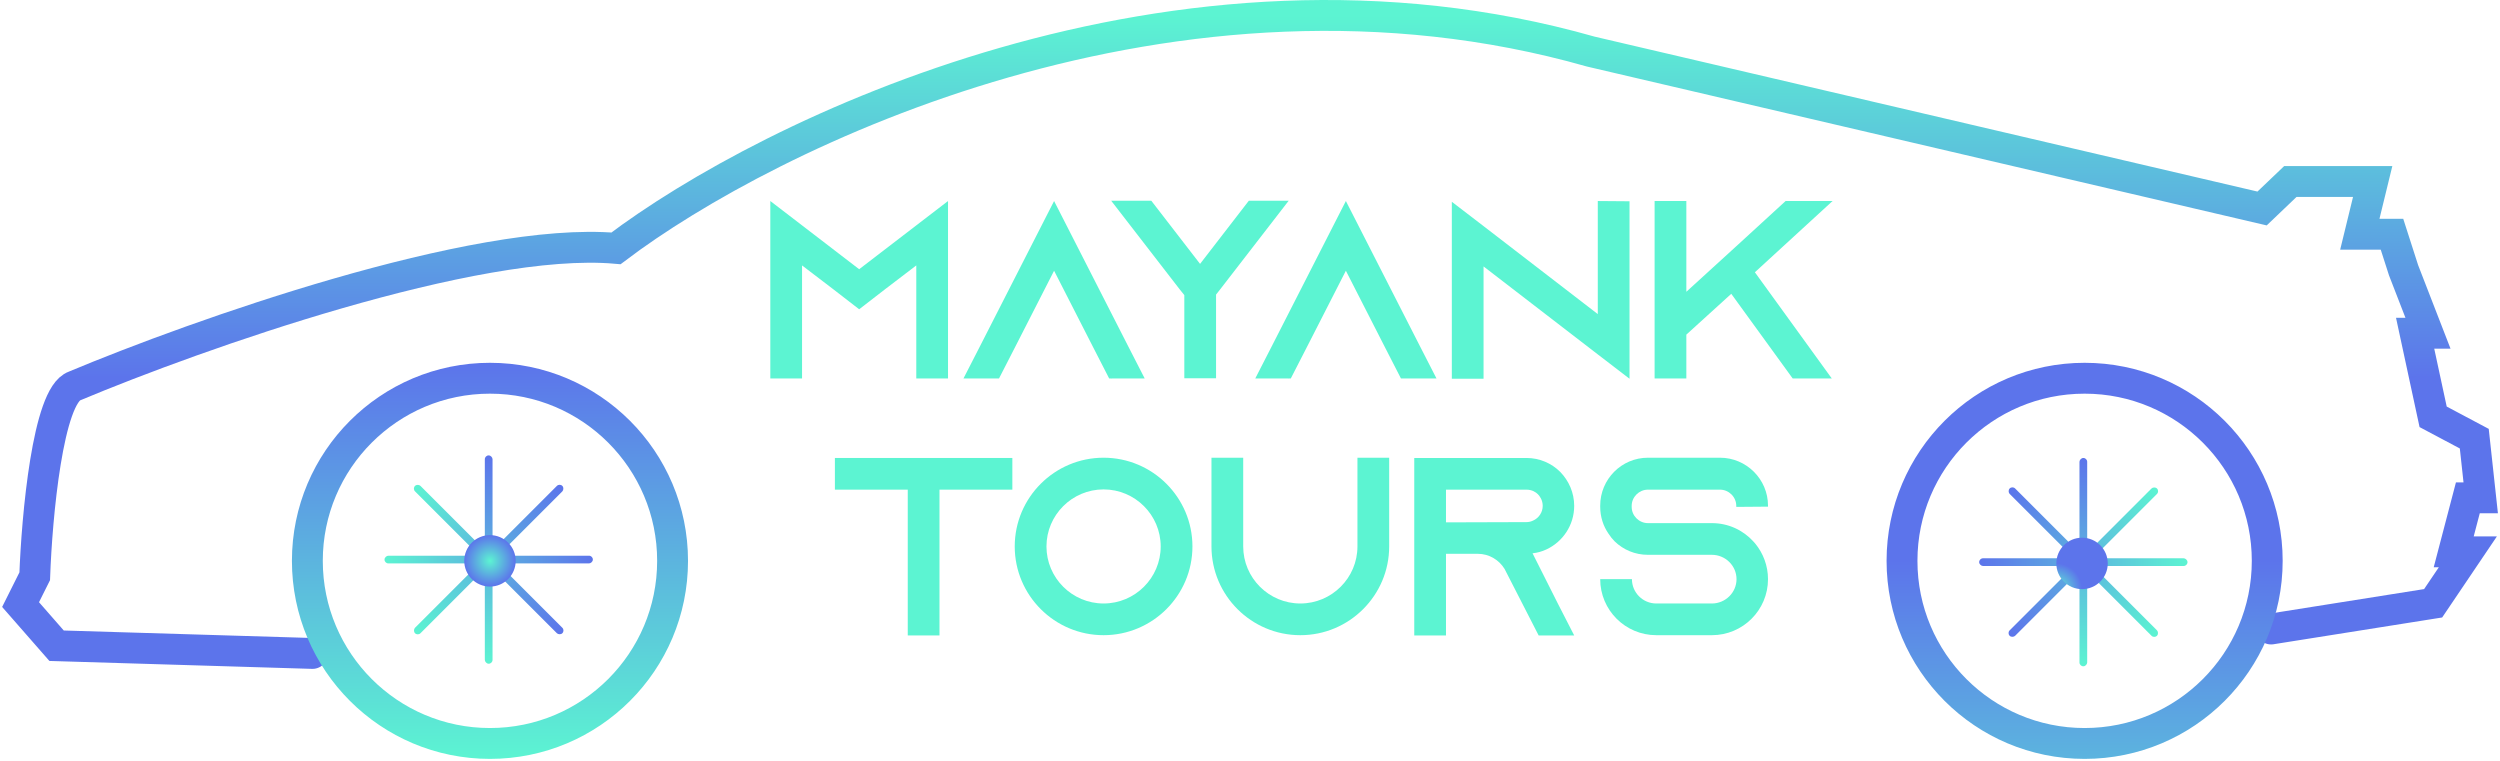 <svg width="972" height="296" viewBox="0 0 972 296" fill="none" xmlns="http://www.w3.org/2000/svg">
<path d="M883 244.558L946 234.558L959.5 214.558H954L959.5 193.558H964.5L962 170.558L946 162.058L939 129.558H944L934.5 105.058L930 91.058H917.5L922.5 70.558H890.5L879.5 81.058L618.5 20.058C456.9 -25.942 298.5 51.891 239.5 96.558C184.7 91.758 76.333 130.224 29 150.058C18.6 153.658 14.333 200.891 13.5 224.058L8 235.058L22 251.058L121.5 254.058" stroke="url(#paint0_linear_633_80)" stroke-width="12" stroke-linecap="round"/>
<path d="M334.045 104.672L299.5 78.156V147.156H311.838V103.193L323.978 112.459L334.045 120.246L344.113 112.459L356.253 103.193V147.156H368.59V78.156L334.045 104.672Z" fill="#5CF4D2"/>
<path d="M438.747 134.835L409.828 78.156L380.909 134.835L374.592 147.156H388.41L394.727 134.835L409.828 105.263L424.929 134.835L431.246 147.156H445.064L438.747 134.835Z" fill="#5CF4D2"/>
<path d="M485.534 78.058L466.584 102.602L447.633 78.058H432.039L458.786 112.656L460.464 114.726V147.057H472.802V114.529L474.282 112.656L501.03 78.058H485.534ZM431.94 147.353L432.137 147.156H431.94V147.353ZM501.03 147.353V147.156H500.932L501.03 147.353Z" fill="#5CF4D2"/>
<path d="M552.195 134.835L523.276 78.156L494.356 134.835L488.04 147.156H501.858L508.174 134.835L523.276 105.263L538.377 134.835L544.694 147.156H558.512L552.195 134.835Z" fill="#5CF4D2"/>
<path d="M621.221 78.156V122.119L576.806 87.915L564.468 78.452V147.254H576.806V103.588L621.221 137.792L633.559 147.254V78.255L621.221 78.156Z" fill="#5CF4D2"/>
<path d="M712.5 78.156H694.24L674.994 95.8L655.649 113.445V78.156H643.311V147.156H655.649V130.103L673.118 114.233L697.004 147.156H712.204L682.298 105.855L712.5 78.156Z" fill="#5CF4D2"/>
<path d="M324.609 178.058V190.379H352.936V247.058H365.273V190.379H393.601V178.058H324.609Z" fill="#5CF4D2"/>
<path d="M429.073 177.959C410.024 177.959 394.528 193.435 394.528 212.459C394.528 231.483 410.024 246.959 429.073 246.959C448.123 246.959 463.619 231.483 463.619 212.459C463.619 193.435 448.123 177.959 429.073 177.959ZM429.073 234.638C416.834 234.638 406.866 224.682 406.866 212.459C406.866 200.236 416.834 190.281 429.073 190.281C441.312 190.281 451.281 200.236 451.281 212.459C451.281 224.682 441.312 234.638 429.073 234.638Z" fill="#5CF4D2"/>
<path d="M527.774 177.959V212.459C527.774 224.682 517.805 234.638 505.566 234.638C493.327 234.638 483.359 224.682 483.359 212.459V177.959H471.021V212.459C471.021 231.483 486.517 246.959 505.566 246.959C524.615 246.959 540.111 231.483 540.111 212.459V177.959H527.774Z" fill="#5CF4D2"/>
<path d="M595.858 215.121C597.733 214.923 599.51 214.431 601.188 213.642C607.603 210.685 612.045 204.179 612.045 196.688C612.045 191.562 609.972 186.929 606.616 183.479C603.26 180.128 598.622 178.058 593.489 178.058H549.864V247.058H562.201V215.318H574.539C578.98 215.318 582.83 217.683 585.001 221.232L585.297 221.823L598.227 247.058H612.045L605.728 234.736L595.858 215.121ZM562.201 203.095V190.379H593.489C595.661 190.379 597.141 191.365 597.931 192.154C598.622 192.844 599.806 194.421 599.806 196.688C599.806 199.152 598.325 201.419 596.055 202.405C595.266 202.799 594.377 202.996 593.489 202.996L562.201 203.095Z" fill="#5CF4D2"/>
<path d="M687.4 196.984V196.589C687.4 186.338 679.01 177.959 668.745 177.959H640.714C630.449 177.959 622.159 186.338 622.159 196.589V196.984C622.159 200.926 623.343 204.574 625.416 207.531C626.107 208.615 626.896 209.601 627.785 210.488C631.14 213.741 635.681 215.712 640.714 215.712H665.587C670.818 215.712 675.161 219.951 675.161 225.175C675.161 230.399 670.818 234.638 665.587 234.638H643.971C638.74 234.638 634.496 230.399 634.496 225.175H622.159C622.159 237.201 631.93 246.959 643.971 246.959H665.587C677.628 246.959 687.4 237.201 687.4 225.175C687.4 219.951 685.524 215.121 682.465 211.375C682.168 211.079 681.971 210.783 681.675 210.488C677.727 206.151 672.002 203.391 665.587 203.391H640.714C637.26 203.391 634.397 200.532 634.397 197.082V196.688C634.397 193.238 637.26 190.379 640.714 190.379H668.745C672.2 190.379 675.062 193.238 675.062 196.688V197.082L687.4 196.984Z" fill="#5CF4D2"/>
<circle cx="190.5" cy="218.058" r="71" stroke="url(#paint1_linear_633_80)" stroke-width="12"/>
<circle r="71" transform="matrix(-1 0 0 1 810.5 218.058)" stroke="url(#paint2_linear_633_80)" stroke-width="12"/>
<rect x="188.5" y="177.058" width="3" height="81" rx="1.5" fill="url(#paint3_linear_633_80)"/>
<rect x="230.5" y="216.058" width="3" height="81" rx="1.5" transform="rotate(90 230.5 216.058)" fill="url(#paint4_linear_633_80)"/>
<rect x="217.577" y="187.859" width="3" height="81" rx="1.5" transform="rotate(45 217.577 187.859)" fill="url(#paint5_linear_633_80)"/>
<rect x="219.698" y="245.135" width="3" height="81" rx="1.5" transform="rotate(135 219.698 245.135)" fill="url(#paint6_linear_633_80)"/>
<circle cx="190.5" cy="218.058" r="10" fill="url(#paint7_radial_633_80)"/>
<rect width="3" height="81" rx="1.5" transform="matrix(-1 0 0 1 811.5 178.058)" fill="url(#paint8_linear_633_80)"/>
<rect width="3" height="81" rx="1.5" transform="matrix(4.37114e-08 1 1 -4.37114e-08 769.5 217.058)" fill="url(#paint9_linear_633_80)"/>
<rect width="3" height="81" rx="1.5" transform="matrix(-0.707 0.707 0.707 0.707 782.423 188.859)" fill="url(#paint10_linear_633_80)"/>
<rect width="3" height="81" rx="1.5" transform="matrix(0.707 0.707 0.707 -0.707 780.302 246.135)" fill="url(#paint11_linear_633_80)"/>
<circle r="10" transform="matrix(-1 0 0 1 809.5 219.058)" fill="url(#paint12_radial_633_80)"/>
<defs>
<linearGradient id="paint0_linear_633_80" x1="486.25" y1="6" x2="486.25" y2="254.058" gradientUnits="userSpaceOnUse">
<stop stop-color="#5CF4D2"/>
<stop offset="0.568" stop-color="#5C74EB"/>
</linearGradient>
<linearGradient id="paint1_linear_633_80" x1="190.5" y1="141.058" x2="190.5" y2="295.058" gradientUnits="userSpaceOnUse">
<stop stop-color="#5C74EB"/>
<stop offset="1" stop-color="#5CF4D2"/>
</linearGradient>
<linearGradient id="paint2_linear_633_80" x1="77" y1="0" x2="77" y2="154" gradientUnits="userSpaceOnUse">
<stop stop-color="#5C74EB"/>
<stop offset="1" stop-color="#5CF4D2"/>
</linearGradient>
<linearGradient id="paint3_linear_633_80" x1="190" y1="177.058" x2="190" y2="258.058" gradientUnits="userSpaceOnUse">
<stop stop-color="#5C74EB"/>
<stop offset="1" stop-color="#5CF4D2"/>
</linearGradient>
<linearGradient id="paint4_linear_633_80" x1="232" y1="216.058" x2="232" y2="297.058" gradientUnits="userSpaceOnUse">
<stop stop-color="#5C74EB"/>
<stop offset="1" stop-color="#5CF4D2"/>
</linearGradient>
<linearGradient id="paint5_linear_633_80" x1="219.077" y1="187.859" x2="219.077" y2="268.859" gradientUnits="userSpaceOnUse">
<stop stop-color="#5C74EB"/>
<stop offset="1" stop-color="#5CF4D2"/>
</linearGradient>
<linearGradient id="paint6_linear_633_80" x1="221.198" y1="245.135" x2="221.198" y2="326.135" gradientUnits="userSpaceOnUse">
<stop stop-color="#5C74EB"/>
<stop offset="1" stop-color="#5CF4D2"/>
</linearGradient>
<radialGradient id="paint7_radial_633_80" cx="0" cy="0" r="1" gradientUnits="userSpaceOnUse" gradientTransform="translate(190.5 218.058) rotate(90) scale(10)">
<stop stop-color="#5CF4D2"/>
<stop offset="1" stop-color="#5C74EB"/>
</radialGradient>
<linearGradient id="paint8_linear_633_80" x1="1.5" y1="0" x2="1.5" y2="81" gradientUnits="userSpaceOnUse">
<stop stop-color="#5C74EB"/>
<stop offset="1" stop-color="#5CF4D2"/>
</linearGradient>
<linearGradient id="paint9_linear_633_80" x1="1.5" y1="0" x2="1.5" y2="81" gradientUnits="userSpaceOnUse">
<stop stop-color="#5C74EB"/>
<stop offset="1" stop-color="#5CF4D2"/>
</linearGradient>
<linearGradient id="paint10_linear_633_80" x1="1.5" y1="0" x2="1.5" y2="81" gradientUnits="userSpaceOnUse">
<stop stop-color="#5C74EB"/>
<stop offset="1" stop-color="#5CF4D2"/>
</linearGradient>
<linearGradient id="paint11_linear_633_80" x1="1.5" y1="0" x2="1.5" y2="81" gradientUnits="userSpaceOnUse">
<stop stop-color="#5C74EB"/>
<stop offset="1" stop-color="#5CF4D2"/>
</linearGradient>
<radialGradient id="paint12_radial_633_80" cx="0" cy="0" r="1" gradientUnits="userSpaceOnUse" gradientTransform="translate(10 10) rotate(90) scale(10)">
<stop stop-color="#5CF4D2"/>
<stop offset="1" stop-color="#5C74EB"/>
</radialGradient>
</defs>
</svg>
